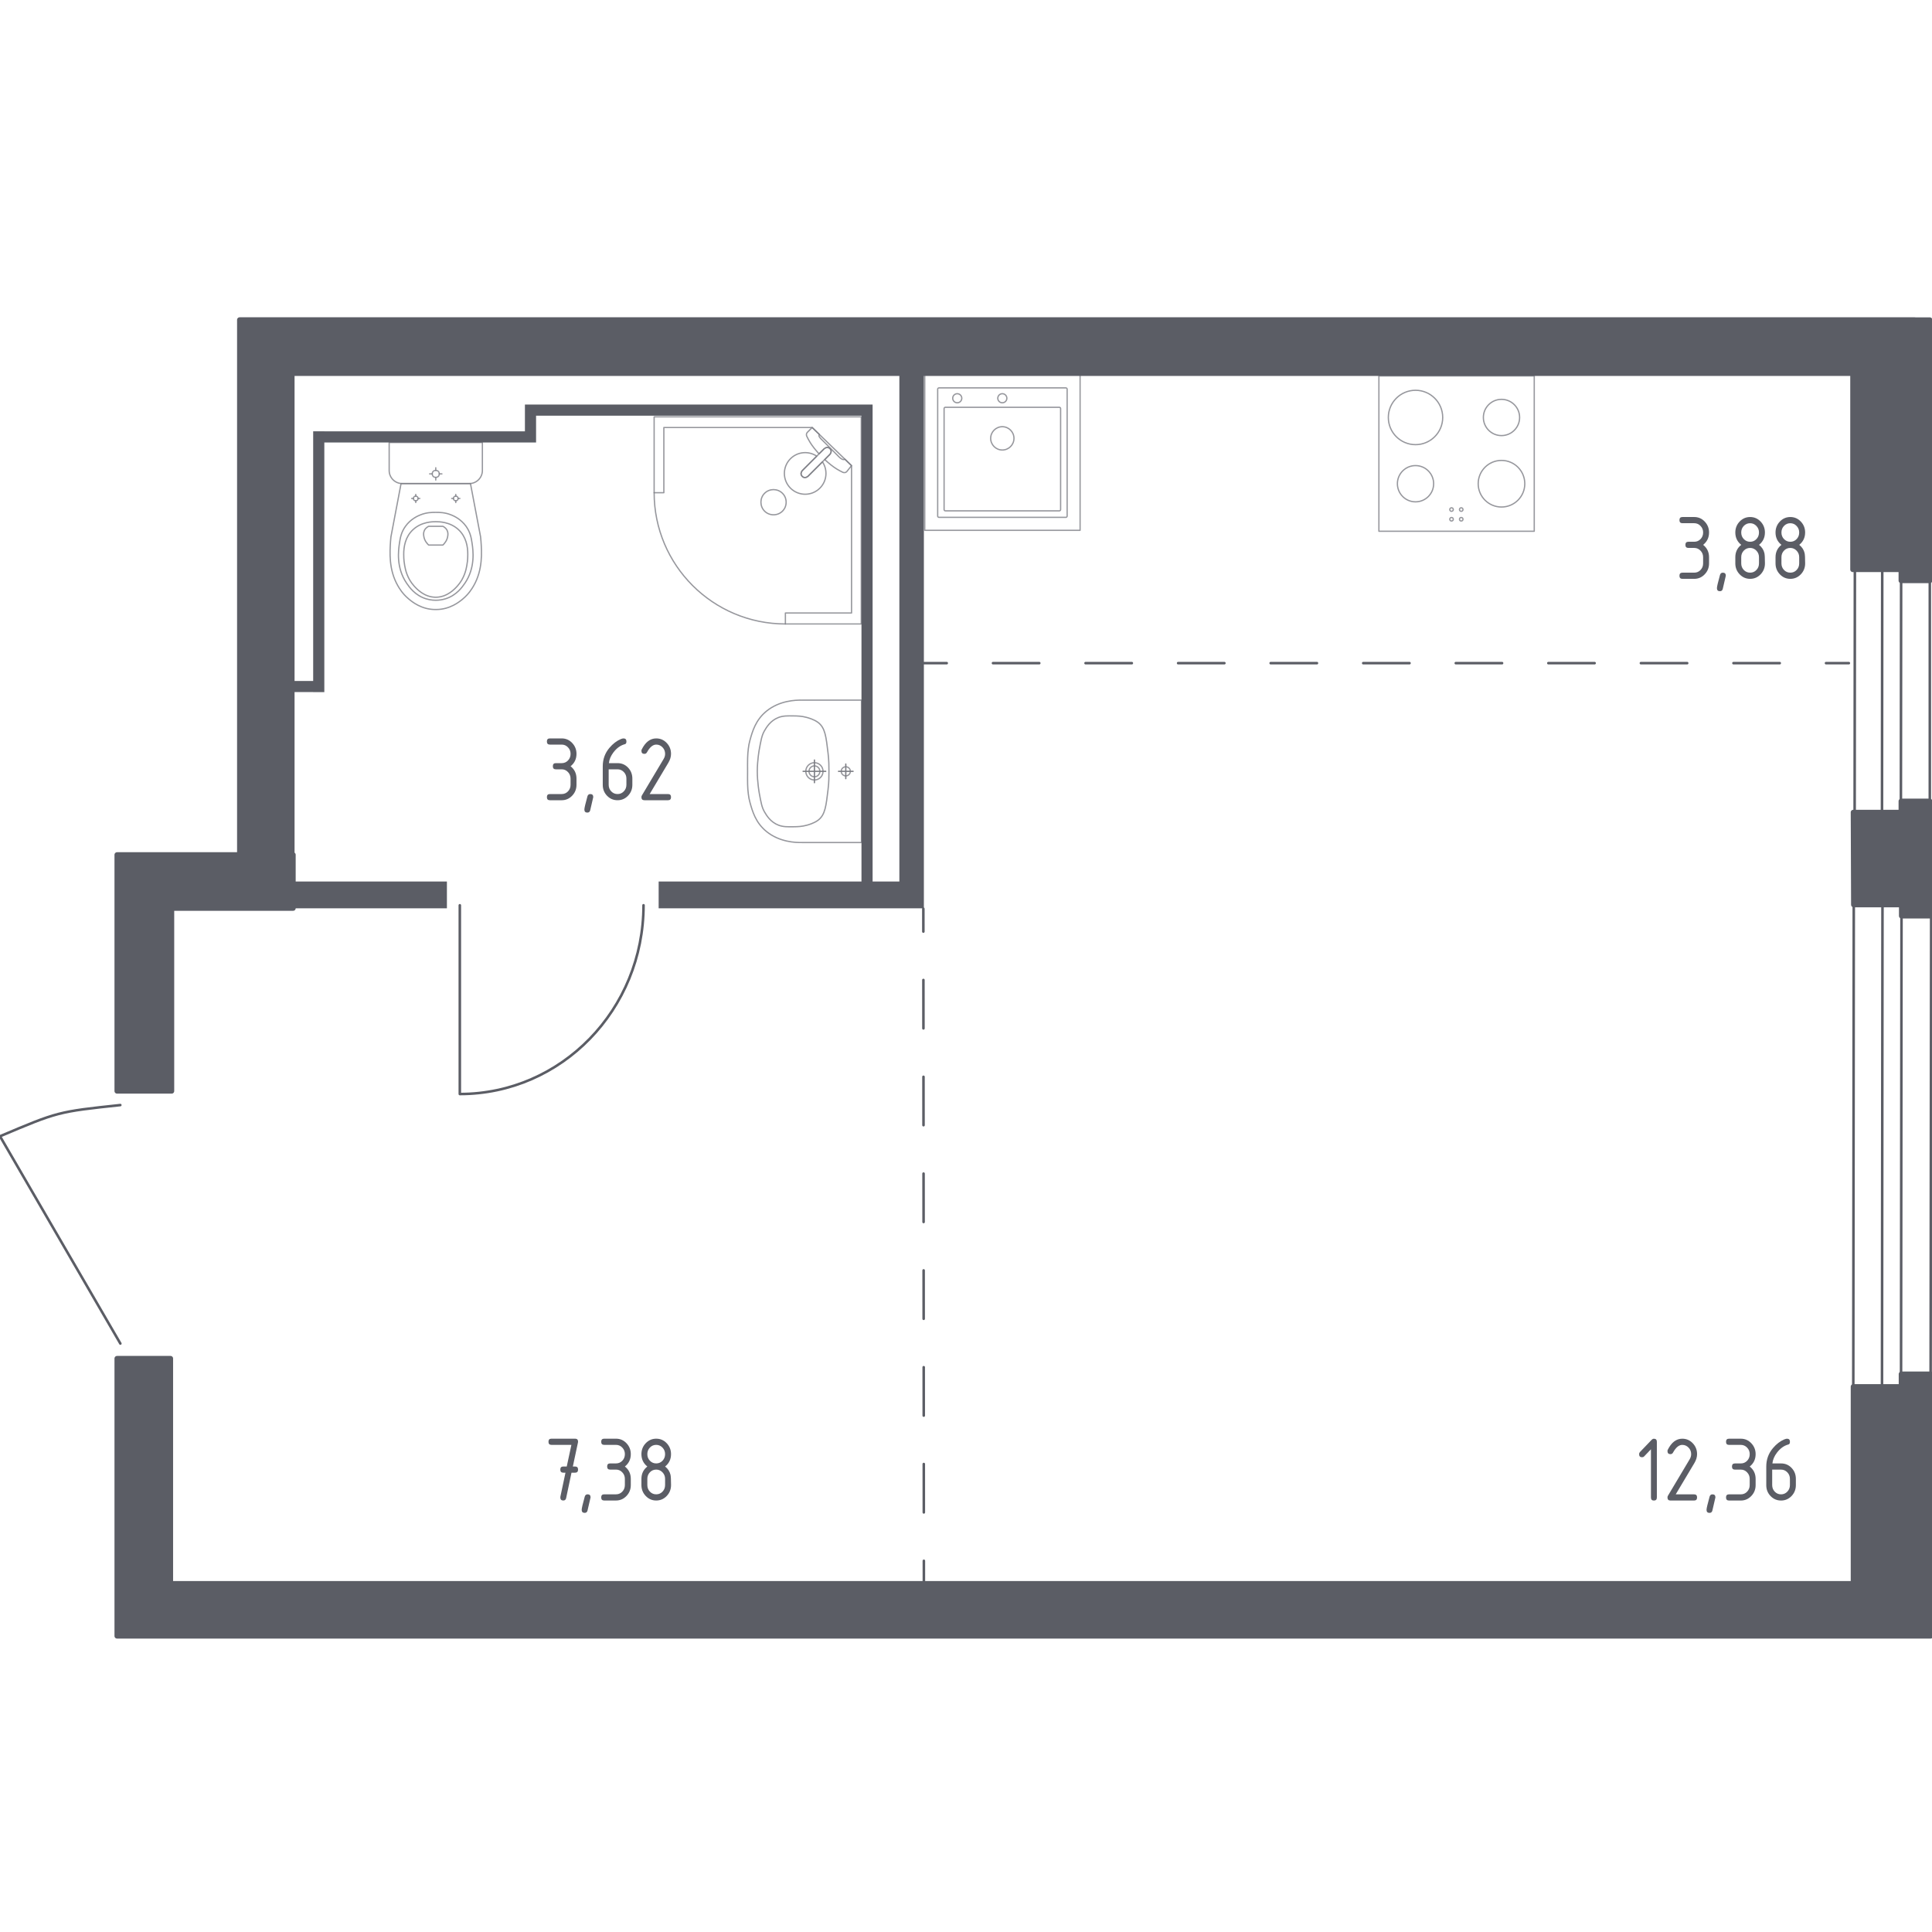 <?xml version="1.0" encoding="utf-8"?>
<!-- Generator: Adobe Illustrator 24.3.0, SVG Export Plug-In . SVG Version: 6.00 Build 0)  -->
<svg version="1.1" xmlns="http://www.w3.org/2000/svg" xmlns:xlink="http://www.w3.org/1999/xlink" x="0px" y="0px"
	 viewBox="0 0 1000 1000" style="enable-background:new 0 0 1000 1000;" xml:space="preserve">
<style type="text/css">
	.st0{fill:none;stroke:#5B5D65;stroke-width:1.324;stroke-linecap:round;stroke-linejoin:round;stroke-miterlimit:10;}
	.st1{fill:#5B5D65;}
	.st2{fill:none;stroke:#5B5D65;stroke-width:1.324;stroke-linecap:round;stroke-linejoin:round;}
	.st3{fill:none;stroke:#5B5D65;stroke-width:1.324;stroke-linecap:round;stroke-linejoin:round;stroke-dasharray:23.954,23.954;}
	.st4{fill:none;stroke:#5B5D65;stroke-width:1.324;stroke-linecap:round;stroke-linejoin:round;stroke-dasharray:25.053,25.053;}
	.st5{opacity:0.8;}
	.st6{opacity:0.8;fill:none;stroke:#5B5D65;stroke-width:0.662;stroke-linecap:round;stroke-linejoin:round;stroke-miterlimit:10;}
	.st7{fill:none;stroke:#5B5D65;stroke-width:0.662;stroke-linecap:round;stroke-linejoin:round;stroke-miterlimit:10;}
	.st8{fill:#5B5D65;stroke:#5B5D65;stroke-width:2.648;stroke-linecap:round;stroke-linejoin:round;stroke-miterlimit:10;}
</style>
<g id="Окна_x2C__двери">
	<path class="st0" d="M62.27,571.98c-32.3,3.46-32.3,3.46-62.27,16.15l62.3,107.29"/>
	<path class="st0" d="M333.09,468.56c0,54.01-42.53,97.71-95.09,97.71v-97.69"/>
	<g>
		<g>
			<line class="st0" x1="983.9" y1="420.27" x2="983.9" y2="420.47"/>
			<line class="st0" x1="983.9" y1="420.27" x2="974.12" y2="420.26"/>
			<polyline class="st0" points="984.02,294.79 960.08,294.77 959.96,420.25 974.12,420.26 			"/>
			<polyline class="st0" points="983.9,414.51 998.87,414.52 998.87,300.8 984.02,300.79 			"/>
			<line class="st0" x1="984.02" y1="297.58" x2="983.9" y2="417.48"/>
			<line class="st0" x1="984.02" y1="294.79" x2="984.02" y2="297.58"/>
			<line class="st0" x1="983.9" y1="417.48" x2="983.9" y2="420.27"/>
			<line class="st0" x1="974.12" y1="420.26" x2="974.12" y2="420.46"/>
			<line class="st0" x1="974.24" y1="294.98" x2="974.12" y2="420.26"/>
		</g>
	</g>
	<g>
		<g>
			<line class="st0" x1="983.97" y1="717.77" x2="983.97" y2="718.16"/>
			<line class="st0" x1="983.97" y1="717.77" x2="974.12" y2="717.76"/>
			<polyline class="st0" points="984.22,468.29 959.51,468.27 959.26,717.74 974.12,717.76 			"/>
			<polyline class="st0" points="983.98,711.22 999.29,711.23 999.56,474.09 984.21,474.07 			"/>
			<line class="st0" x1="984.22" y1="473.84" x2="983.98" y2="712.22"/>
			<line class="st0" x1="984.22" y1="468.29" x2="984.22" y2="473.84"/>
			<line class="st0" x1="983.98" y1="712.22" x2="983.97" y2="717.77"/>
			<line class="st0" x1="974.12" y1="717.76" x2="974.12" y2="718.15"/>
			<line class="st0" x1="974.37" y1="468.67" x2="974.12" y2="717.76"/>
		</g>
	</g>
</g>
<g id="Блок_кондиционера">
</g>
<g id="Шахты">
</g>
<g id="Перегородки">
	<g>
		<polygon class="st1" points="465.51,193.24 465.51,456.27 451.66,456.27 451.66,212.85 451.66,212.85 451.66,209.39 
			277.47,209.39 275.16,209.39 271.7,209.39 271.7,223.26 167.87,223.26 167.87,223.24 162.1,223.24 162.1,352.47 151.72,352.47 
			151.72,358.21 162.1,358.21 162.1,358.24 167.87,358.24 167.87,229.03 277.47,229.03 277.47,223.26 277.47,215.16 445.9,215.16 
			445.9,456.27 340.92,456.27 340.92,470.14 478.2,470.14 478.2,463.81 478.2,456.27 478.2,193.24 		"/>
		<rect x="151.72" y="456.27" class="st1" width="79.6" height="13.87"/>
	</g>
</g>
<g id="Пунктир">
	<g>
		<g>
			<line class="st2" x1="478.2" y1="343.24" x2="490.02" y2="343.24"/>
			<line class="st3" x1="513.97" y1="343.24" x2="933.16" y2="343.24"/>
			<line class="st2" x1="945.14" y1="343.24" x2="956.96" y2="343.24"/>
		</g>
	</g>
	<g>
		<g>
			<line class="st2" x1="477.92" y1="470.37" x2="477.93" y2="482.19"/>
			<line class="st4" x1="477.95" y1="507.24" x2="478.18" y2="795.35"/>
			<line class="st2" x1="478.19" y1="807.87" x2="478.2" y2="819.69"/>
		</g>
	</g>
</g>
<g id="Сантехника">
	<g class="st5">
		
			<rect x="713.71" y="194.57" transform="matrix(-1 -2.245907e-10 2.245907e-10 -1 1507.833 469.546)" class="st6" width="80.41" height="80.41"/>
		<g>
			<circle class="st6" cx="732.67" cy="216.08" r="14.07"/>
		</g>
		<g>
			<circle class="st6" cx="777.17" cy="250.37" r="12.06"/>
		</g>
		<g>
			<circle class="st6" cx="777.17" cy="216.08" r="9.38"/>
		</g>
		<g>
			<circle class="st6" cx="732.67" cy="250.37" r="9.38"/>
		</g>
		<circle class="st6" cx="756.33" cy="268.76" r="0.91"/>
		<circle class="st6" cx="751.31" cy="268.76" r="0.91"/>
		<circle class="st6" cx="751.31" cy="263.74" r="0.91"/>
		<circle class="st6" cx="756.33" cy="263.74" r="0.91"/>
	</g>
	<g class="st5">
		
			<rect x="478.64" y="194.07" transform="matrix(-1 -1.634199e-06 1.634199e-06 -1 1037.695 468.555)" class="st6" width="80.41" height="80.41"/>
		<ellipse class="st6" cx="518.8" cy="226.89" rx="6.03" ry="6.03"/>
		<circle class="st6" cx="518.8" cy="206.13" r="2.35"/>
		<circle class="st6" cx="495.47" cy="206.13" r="2.35"/>
		<path class="st6" d="M486.01,267.78l65.67,0c0.37,0,0.67-0.3,0.67-0.67l0-65.67c0-0.37-0.3-0.67-0.67-0.67l-65.67,0
			c-0.37,0-0.67,0.3-0.67,0.67l0,65.67C485.34,267.48,485.64,267.78,486.01,267.78z"/>
		<path class="st6" d="M489.33,264.42l58.97,0c0.37,0,0.67-0.3,0.67-0.67l0-52.27c0-0.37-0.3-0.67-0.67-0.67l-58.97,0
			c-0.37,0-0.67,0.3-0.67,0.67l0,52.27C488.66,264.12,488.96,264.42,489.33,264.42z"/>
	</g>
	<g class="st5">
		<polygon class="st6" points="406.52,322.96 445.79,322.96 445.79,215.75 338.58,215.75 338.58,255.02 343.61,255.02 
			343.61,221.28 420.38,221.28 440.76,241.02 440.76,317.28 406.52,317.28 		"/>
		<path class="st6" d="M338.58,255.02c0,37.52,30.42,67.94,67.95,67.94"/>
		<path class="st6" d="M418.25,246.48l7.57-7.57l0.33-0.32l3.36-3.36c0,0,1.5-1.61,0.08-3.03c-1.42-1.41-3.02,0.09-3.02,0.09
			l-3.36,3.35l-0.33,0.33l-7.56,7.57c0,0-1.51,1.61-0.09,3.03C416.65,247.98,418.25,246.48,418.25,246.48z"/>
		<path class="st6" d="M405.01,264.57c-2.53,2.52-6.73,2.52-9.26,0c-2.53-2.53-2.53-6.74,0-9.25c2.52-2.53,6.73-2.53,9.25,0
			C407.55,257.84,407.55,262.05,405.01,264.57z"/>
		<path class="st6" d="M429.59,232.2c1.42,1.42-0.08,3.03-0.08,3.03l-2.63,2.63c2.14,2,4.36,3.78,6.32,4.96
			c0.97,0.59,1.97,1.13,2.99,1.62h0c0.73,0.34,1.55,0.23,2.06-0.29c0.83-1.05,1.67-2.09,2.5-3.14c-1.17-1.13-2.34-2.26-3.5-3.39
			c-0.04,0.05-0.11,0.12-0.21,0.18c-0.71,0.4-2.07-0.61-2.65-1.19c-4.68-4.67-6.24-6.33-8.97-8.97c-0.48-0.46-1.83-1.74-1.49-2.5
			c0.05-0.12,0.13-0.19,0.19-0.24c-1.25-1.21-2.49-2.41-3.74-3.62c-0.9,0.84-1.6,1.66-2.5,2.5c-0.5,0.5-0.63,1.3-0.3,2.01
			c0.51,1.1,1.1,2.16,1.72,3.19c1.13,1.84,2.78,3.92,4.65,5.94l2.63-2.62C426.57,232.3,428.18,230.79,429.59,232.2z"/>
		<path class="st6" d="M409.14,252.66c4.21,4.21,11.02,4.21,15.23,0c3.7-3.7,4.14-9.43,1.32-13.61l-7.44,7.44
			c0,0-1.61,1.5-3.03,0.09c-1.42-1.42,0.09-3.03,0.09-3.03l7.44-7.44c-4.19-2.82-9.91-2.38-13.61,1.32
			C404.94,241.63,404.94,248.45,409.14,252.66z"/>
	</g>
	<g class="st5">
		<path class="st6" d="M249.68,229.04v13.17v1.34c0,3.7-3.04,6.74-6.75,6.74h-34.74c-3.71,0-6.75-3.03-6.75-6.74v-1.34v-13.17
			H249.68z"/>
		<ellipse class="st6" cx="225.55" cy="245.28" rx="1.82" ry="1.82"/>
		<line class="st6" x1="228.73" y1="245.28" x2="227.37" y2="245.28"/>
		<line class="st6" x1="223.73" y1="245.28" x2="222.37" y2="245.28"/>
		<line class="st6" x1="225.55" y1="248.46" x2="225.55" y2="247.1"/>
		<line class="st6" x1="225.55" y1="243.47" x2="225.55" y2="242.11"/>
		<line class="st6" x1="238.03" y1="258" x2="237.12" y2="258"/>
		<line class="st6" x1="234.7" y1="258" x2="233.8" y2="258"/>
		<line class="st6" x1="235.91" y1="260.11" x2="235.91" y2="259.21"/>
		<line class="st6" x1="235.91" y1="256.8" x2="235.91" y2="255.9"/>
		<ellipse class="st6" cx="235.91" cy="258" rx="1.21" ry="1.21"/>
		<ellipse class="st6" cx="215.19" cy="258" rx="1.21" ry="1.21"/>
		<line class="st6" x1="217.3" y1="258" x2="216.4" y2="258"/>
		<line class="st6" x1="213.98" y1="258" x2="213.08" y2="258"/>
		<line class="st6" x1="215.19" y1="260.11" x2="215.19" y2="259.21"/>
		<line class="st6" x1="215.19" y1="256.8" x2="215.19" y2="255.9"/>
		<path class="st6" d="M202.15,280.07c0.07-0.93,0.14-1.7,0.2-2.21c1.75-9.19,3.5-18.39,5.24-27.58c5.99,0,11.97,0,17.96,0.01
			c5.99,0,11.97,0,17.96-0.01c1.75,9.19,3.5,18.39,5.24,27.58c0.06,0.5,0.13,1.27,0.2,2.21c0.39,5.51,1.04,14.8-3.81,23.17
			c-0.78,1.35-2.39,4.07-5.46,6.67c-1.84,1.56-6.72,5.57-13.95,5.58c-0.06,0-0.12-0.01-0.18-0.01c-0.06,0-0.12,0.01-0.18,0.01
			c-7.23,0-12.12-4.02-13.95-5.58c-3.07-2.6-4.68-5.32-5.46-6.67C201.12,294.86,201.77,285.58,202.15,280.07z"/>
		<path class="st6" d="M206.74,281.28c0.4-2.71,0.88-5.74,3.11-8.85c2.75-3.84,6.45-5.4,7.66-5.89c3.29-1.34,6.09-1.34,8.04-1.34
			c1.95,0,4.75,0,8.04,1.34c1.21,0.49,4.9,2.05,7.66,5.89c2.23,3.11,2.71,6.14,3.11,8.85c0.5,3.45,1.82,12.48-3.74,20.6
			c-1.38,2.02-4.35,6.29-10.04,8.06c-1.18,0.37-5.26,1.49-10.06,0c-5.69-1.76-8.66-6.03-10.04-8.06
			C204.92,293.75,206.24,284.73,206.74,281.28z"/>
		<path class="st6" d="M213.75,274.18c4.46-4.17,10.28-4.15,11.8-4.14c1.53-0.01,7.34-0.03,11.8,4.14c3.95,3.69,4.8,8.75,4.77,12.77
			c0.04,2.78-0.36,5.04-0.52,5.93c-0.39,2.2-1.36,6.51-4.75,10.32c-1.37,1.54-5.28,5.91-11.27,5.93c-6.03,0.02-9.98-4.4-11.34-5.93
			c-3.39-3.8-4.36-8.12-4.75-10.32c-0.16-0.89-0.56-3.15-0.52-5.93C208.94,282.93,209.8,277.86,213.75,274.18z"/>
		<path class="st6" d="M219.65,274.57c0.64-1.34,1.8-1.95,2.22-2.15c2.45,0,4.91,0,7.36,0c0.42,0.2,1.59,0.81,2.22,2.15
			c0.52,1.1,0.41,2.11,0.32,2.83c-0.31,2.42-1.83,4.05-2.54,4.72c-2.45,0-4.91,0-7.36,0c-0.69-0.64-2.18-2.21-2.52-4.58
			C219.24,276.78,219.1,275.72,219.65,274.57z"/>
	</g>
	<g class="st5">
		<path class="st6" d="M421.55,396.42c-1.55,0-2.81,1.27-2.81,2.82c0,1.56,1.26,2.82,2.81,2.82c1.56,0,2.82-1.26,2.82-2.82
			C424.36,397.69,423.1,396.42,421.55,396.42z"/>
		<path class="st6" d="M421.54,394.77c-2.46,0-4.46,2.01-4.46,4.48c0,2.46,2,4.47,4.46,4.47c2.47,0,4.46-2,4.46-4.47
			C426.01,396.78,424.01,394.77,421.54,394.77z"/>
		<path class="st6" d="M445.9,362.39v0.01l0,73.68v0.01c-10.23,0-20.46,0-30.69,0c-0.07,0-0.15-0.01-0.23-0.01
			c-3.12,0.07-11.47-0.19-18.23-5.67c-5.67-4.6-7.31-10.52-8.59-15.14c-0.39-1.39-0.64-2.76-0.82-4.26
			c-0.44-3.16-0.42-6.52-0.39-11.77c-0.03-5.26-0.04-8.61,0.39-11.77c0.17-1.5,0.43-2.87,0.82-4.26c1.28-4.62,2.92-10.53,8.59-15.14
			c6.76-5.49,15.11-5.74,18.23-5.67c0.08,0,0.16-0.01,0.23-0.01C425.43,362.39,435.66,362.39,445.9,362.39z"/>
		<path class="st6" d="M411.08,370.56c1.81,0.03,3.84,0.07,6.37,0.75c0.83,0.22,3.73,0.99,5.87,2.54c3.91,2.84,4.26,7.7,5.27,15.9
			c0.48,3.9,0.48,7.12,0.47,9.49c0,0,0,0,0,0c0,0,0,0,0,0c0.01,2.37,0.02,5.59-0.47,9.49c-1.01,8.2-1.37,13.06-5.27,15.9
			c-2.09,1.52-4.91,2.28-5.74,2.51c-2.58,0.7-4.65,0.75-6.5,0.78c-3.61,0.06-5.76,0.09-8.11-0.81c-4.19-1.6-6.22-5.08-7.28-6.89
			c-1.34-2.29-1.8-4.81-2.72-9.84c0,0-1-5.49-1-11.14c0,0,0,0,0,0c0,0,0,0,0,0c0-5.63,1-11.14,1-11.14c0.91-5,1.36-7.49,2.66-9.75
			c1.05-1.83,3.1-5.37,7.33-6.99C405.33,370.47,407.49,370.5,411.08,370.56z"/>
		<g>
			<line class="st7" x1="421.55" y1="405.11" x2="421.55" y2="393.38"/>
			<line class="st7" x1="415.68" y1="399.24" x2="427.41" y2="399.24"/>
		</g>
		<g>
			<path class="st6" d="M437.78,396.88c-1.3,0-2.36,1.06-2.36,2.36c0,1.3,1.06,2.36,2.36,2.36c1.31,0,2.36-1.06,2.36-2.36
				C440.15,397.94,439.09,396.88,437.78,396.88z"/>
			<g>
				<line class="st7" x1="437.78" y1="403.02" x2="437.78" y2="395.47"/>
				<line class="st7" x1="434.01" y1="399.24" x2="441.56" y2="399.24"/>
			</g>
		</g>
	</g>
</g>
<g id="Несущие">
	<polygon class="st8" points="984.1,711.22 984.1,717.74 959.26,717.74 959.26,819.67 88.27,819.67 88.27,703.15 60.58,703.15 
		60.58,846.8 83.65,846.8 959.26,846.8 973.94,846.8 999.29,846.8 999.29,838.12 999.29,718.17 999.29,711.22 	"/>
	<polygon class="st8" points="991.15,165.58 991.15,165.55 963.65,165.55 959.01,165.55 151.14,165.55 124.03,165.55 124.03,442.43 
		88.85,442.43 80.09,442.43 60.58,442.43 60.58,564.74 88.85,564.74 88.85,470.11 151.72,470.11 151.72,442.43 151.14,442.43 
		151.14,193.27 959.01,193.27 959.01,294.79 984.02,294.79 984.02,300.53 998.87,300.53 998.87,165.58 	"/>
	<polygon class="st8" points="984.02,414.69 984.02,420.46 959.26,420.46 959.44,468.29 984.22,468.29 984.22,474.08 1000,474.08 
		998.87,414.69 	"/>
</g>
<g id="Лестницы_x2C__лифты">
</g>
<g id="Площади">
	<g>
		<path class="st1" d="M290.74,398.2h-3.06c-1.02,0-1.53-0.53-1.53-1.6s0.51-1.6,1.53-1.6h3.06c1.28,0,2.37-0.46,3.26-1.39
			c0.89-0.93,1.33-2.06,1.33-3.41c0-1.32-0.45-2.46-1.35-3.39c-0.9-0.94-1.98-1.41-3.25-1.41h-6.13c-1.02,0-1.53-0.53-1.53-1.6
			s0.51-1.6,1.53-1.6h6.13c2.12,0,3.93,0.78,5.42,2.35c1.49,1.57,2.24,3.45,2.24,5.65c0,2.65-1.02,4.78-3.06,6.4
			c2.04,1.62,3.06,3.75,3.06,6.4v3.2c0,2.21-0.75,4.1-2.25,5.66c-1.5,1.56-3.3,2.34-5.41,2.34h-6.13c-1.02,0-1.53-0.53-1.53-1.6
			c0-1.07,0.51-1.6,1.53-1.6h6.13c1.28,0,2.37-0.46,3.26-1.39c0.89-0.93,1.33-2.06,1.33-3.41V403c0-1.33-0.45-2.46-1.35-3.39
			C293.09,398.67,292.01,398.2,290.74,398.2z"/>
		<path class="st1" d="M305.54,411c1.02,0,1.53,0.53,1.53,1.58c0,0.15-0.53,2.42-1.58,6.81c-0.19,0.81-0.68,1.21-1.49,1.21
			c-1.02,0-1.53-0.53-1.53-1.6c0-0.73,0.53-2.99,1.58-6.79C304.27,411.4,304.77,411,305.54,411z"/>
		<path class="st1" d="M322.71,382.2c1.02,0,1.53,0.53,1.53,1.6c0,0.79-0.26,1.25-0.77,1.38c-2.28,0.6-4.26,2.02-5.97,4.27
			c-1.35,1.78-2.13,3.63-2.34,5.55h4.48c2.17,0,3.98,0.78,5.46,2.33c1.47,1.55,2.21,3.44,2.21,5.67v3.2c0,2.23-0.75,4.12-2.24,5.67
			c-1.49,1.55-3.3,2.33-5.42,2.33c-2.14,0-3.95-0.77-5.43-2.31c-1.49-1.54-2.23-3.42-2.23-5.64v-9.65c0-3.62,1.15-6.8,3.46-9.53
			c1.8-2.12,3.75-3.62,5.87-4.51C321.93,382.32,322.39,382.2,322.71,382.2z M315.05,398.2v8c0,1.34,0.44,2.48,1.33,3.41
			c0.89,0.93,1.98,1.39,3.26,1.39c1.28,0,2.37-0.47,3.26-1.41c0.89-0.94,1.33-2.07,1.33-3.39V403c0-1.34-0.45-2.48-1.35-3.41
			c-0.9-0.93-1.98-1.39-3.25-1.39H315.05z"/>
		<path class="st1" d="M339.66,382.2c2.12,0,3.93,0.78,5.42,2.34c1.49,1.56,2.24,3.45,2.24,5.66c0,1.52-0.46,3.05-1.39,4.61
			L336.27,411h9.52c1.02,0,1.53,0.53,1.53,1.6c0,1.07-0.51,1.6-1.53,1.6h-12.26c-1.02,0-1.53-0.53-1.53-1.6
			c0-0.32,0.09-0.63,0.26-0.92l11.23-18.84c0.51-0.86,0.77-1.74,0.77-2.64c0-1.32-0.45-2.46-1.35-3.39
			c-0.9-0.94-1.98-1.41-3.25-1.41c-1.73,0-3.34,1.34-4.81,4.02c-0.28,0.52-0.72,0.78-1.32,0.78c-1.02,0-1.53-0.53-1.53-1.6
			c0-0.24,0.05-0.46,0.14-0.65C334.04,384.12,336.54,382.2,339.66,382.2z"/>
	</g>
	<g>
		<path class="st1" d="M876.95,283.61h-3.06c-1.02,0-1.53-0.53-1.53-1.6s0.51-1.6,1.53-1.6h3.06c1.28,0,2.37-0.46,3.26-1.39
			c0.89-0.93,1.33-2.06,1.33-3.41c0-1.32-0.45-2.46-1.35-3.39c-0.9-0.94-1.98-1.41-3.25-1.41h-6.13c-1.02,0-1.53-0.53-1.53-1.6
			s0.51-1.6,1.53-1.6h6.13c2.12,0,3.93,0.78,5.42,2.35c1.49,1.57,2.24,3.45,2.24,5.65c0,2.65-1.02,4.78-3.06,6.4
			c2.04,1.62,3.06,3.75,3.06,6.4v3.2c0,2.21-0.75,4.1-2.25,5.66c-1.5,1.56-3.3,2.34-5.41,2.34h-6.13c-1.02,0-1.53-0.53-1.53-1.6
			c0-1.07,0.51-1.6,1.53-1.6h6.13c1.28,0,2.37-0.46,3.26-1.39c0.89-0.93,1.33-2.06,1.33-3.41v-3.2c0-1.33-0.45-2.46-1.35-3.39
			S878.22,283.61,876.95,283.61z"/>
		<path class="st1" d="M891.75,296.41c1.02,0,1.53,0.53,1.53,1.58c0,0.15-0.53,2.42-1.58,6.81c-0.19,0.81-0.68,1.21-1.49,1.21
			c-1.02,0-1.53-0.53-1.53-1.6c0-0.73,0.53-2.99,1.58-6.79C890.48,296.82,890.97,296.41,891.75,296.41z"/>
		<path class="st1" d="M905.86,299.61c-2.12,0-3.93-0.78-5.42-2.34c-1.49-1.56-2.24-3.45-2.24-5.66v-3.2c0-2.65,1.02-4.78,3.06-6.4
			c-2.04-1.62-3.06-3.75-3.06-6.4c0-2.21,0.75-4.1,2.24-5.66c1.49-1.56,3.3-2.34,5.42-2.34c2.12,0,3.93,0.78,5.42,2.34
			c1.49,1.56,2.24,3.45,2.24,5.66c0,2.65-1.02,4.78-3.06,6.4c1.47,1.16,2.4,2.59,2.79,4.29c0.19,0.86,0.28,2.63,0.28,5.31
			c0,2.21-0.75,4.1-2.24,5.66C909.79,298.83,907.98,299.61,905.86,299.61z M905.86,280.42c1.28,0,2.37-0.46,3.26-1.39
			c0.89-0.93,1.33-2.06,1.33-3.41c0-1.32-0.45-2.46-1.35-3.39c-0.9-0.94-1.98-1.41-3.25-1.41c-1.29,0-2.37,0.46-3.26,1.39
			c-0.89,0.93-1.33,2.06-1.33,3.41s0.44,2.48,1.33,3.41C903.49,279.95,904.57,280.42,905.86,280.42z M905.86,296.41
			c1.28,0,2.37-0.46,3.26-1.39c0.89-0.93,1.33-2.06,1.33-3.41v-3.2c0-1.33-0.45-2.46-1.35-3.39s-1.98-1.41-3.25-1.41
			c-1.29,0-2.37,0.46-3.26,1.39c-0.89,0.93-1.33,2.06-1.33,3.41v3.2c0,1.34,0.44,2.48,1.33,3.41
			C903.49,295.95,904.57,296.41,905.86,296.41z"/>
		<path class="st1" d="M926.67,299.61c-2.12,0-3.93-0.78-5.42-2.34c-1.49-1.56-2.24-3.45-2.24-5.66v-3.2c0-2.65,1.02-4.78,3.06-6.4
			c-2.04-1.62-3.06-3.75-3.06-6.4c0-2.21,0.75-4.1,2.24-5.66c1.49-1.56,3.3-2.34,5.42-2.34c2.12,0,3.93,0.78,5.42,2.34
			c1.49,1.56,2.24,3.45,2.24,5.66c0,2.65-1.02,4.78-3.06,6.4c1.47,1.16,2.4,2.59,2.79,4.29c0.19,0.86,0.28,2.63,0.28,5.31
			c0,2.21-0.75,4.1-2.24,5.66C930.59,298.83,928.79,299.61,926.67,299.61z M926.67,280.42c1.28,0,2.37-0.46,3.26-1.39
			c0.89-0.93,1.33-2.06,1.33-3.41c0-1.32-0.45-2.46-1.35-3.39c-0.9-0.94-1.98-1.41-3.25-1.41c-1.29,0-2.37,0.46-3.26,1.39
			c-0.89,0.93-1.33,2.06-1.33,3.41s0.44,2.48,1.33,3.41C924.3,279.95,925.38,280.42,926.67,280.42z M926.67,296.41
			c1.28,0,2.37-0.46,3.26-1.39c0.89-0.93,1.33-2.06,1.33-3.41v-3.2c0-1.33-0.45-2.46-1.35-3.39s-1.98-1.41-3.25-1.41
			c-1.29,0-2.37,0.46-3.26,1.39c-0.89,0.93-1.33,2.06-1.33,3.41v3.2c0,1.34,0.44,2.48,1.33,3.41
			C924.3,295.95,925.38,296.41,926.67,296.41z"/>
	</g>
	<g>
		<path class="st1" d="M292.69,762.26l-1.14,0c-1.02,0-1.54-0.53-1.54-1.6s0.51-1.6,1.53-1.6l1.81,0l2.41-11.2h-10.34
			c-1.02,0-1.53-0.53-1.53-1.6c0-1.07,0.51-1.6,1.53-1.6h12.26c1.01,0,1.52,0.52,1.53,1.55c0,0.1-0.02,0.23-0.05,0.39l-2.65,12.46
			l1.16,0c1.02,0,1.54,0.53,1.54,1.6s-0.51,1.6-1.54,1.6l-1.86,0l-2.77,13.14c-0.19,0.84-0.67,1.26-1.46,1.26
			c-1.04,0-1.56-0.53-1.56-1.6c0-0.16,0.01-0.28,0.03-0.36L292.69,762.26z"/>
		<path class="st1" d="M304.15,773.46c1.02,0,1.53,0.52,1.53,1.58c0,0.15-0.53,2.42-1.58,6.81c-0.19,0.81-0.68,1.21-1.49,1.21
			c-1.02,0-1.53-0.53-1.53-1.6c0-0.73,0.53-2.99,1.58-6.79C302.88,773.87,303.38,773.46,304.15,773.46z"/>
		<path class="st1" d="M318.85,760.66h-3.06c-1.02,0-1.53-0.53-1.53-1.6c0-1.07,0.51-1.6,1.53-1.6h3.06c1.28,0,2.37-0.46,3.26-1.39
			c0.89-0.93,1.33-2.06,1.33-3.41c0-1.32-0.45-2.46-1.35-3.39c-0.9-0.94-1.98-1.41-3.25-1.41h-6.13c-1.02,0-1.53-0.53-1.53-1.6
			c0-1.07,0.51-1.6,1.53-1.6h6.13c2.12,0,3.93,0.78,5.42,2.35c1.49,1.57,2.24,3.45,2.24,5.65c0,2.65-1.02,4.78-3.06,6.4
			c2.04,1.62,3.06,3.75,3.06,6.4v3.2c0,2.21-0.75,4.1-2.25,5.66c-1.5,1.56-3.3,2.34-5.41,2.34h-6.13c-1.02,0-1.53-0.53-1.53-1.6
			s0.51-1.6,1.53-1.6h6.13c1.28,0,2.37-0.46,3.26-1.39c0.89-0.93,1.33-2.06,1.33-3.41v-3.2c0-1.32-0.45-2.46-1.35-3.39
			C321.2,761.13,320.12,760.66,318.85,760.66z"/>
		<path class="st1" d="M339.66,776.66c-2.12,0-3.93-0.78-5.42-2.34s-2.24-3.45-2.24-5.66v-3.2c0-2.65,1.02-4.78,3.06-6.4
			c-2.04-1.62-3.06-3.75-3.06-6.4c0-2.21,0.75-4.1,2.24-5.66s3.3-2.34,5.42-2.34c2.12,0,3.93,0.78,5.42,2.34
			c1.49,1.56,2.24,3.45,2.24,5.66c0,2.65-1.02,4.78-3.06,6.4c1.47,1.16,2.4,2.59,2.79,4.29c0.19,0.86,0.28,2.63,0.28,5.31
			c0,2.21-0.75,4.1-2.24,5.66C343.58,775.88,341.78,776.66,339.66,776.66z M339.66,757.46c1.28,0,2.37-0.46,3.26-1.39
			c0.89-0.93,1.33-2.06,1.33-3.41c0-1.32-0.45-2.46-1.35-3.39c-0.9-0.94-1.98-1.41-3.25-1.41c-1.29,0-2.37,0.46-3.26,1.39
			c-0.89,0.93-1.33,2.06-1.33,3.41c0,1.34,0.44,2.48,1.33,3.41C337.28,757,338.37,757.46,339.66,757.46z M339.66,773.46
			c1.28,0,2.37-0.46,3.26-1.39c0.89-0.93,1.33-2.06,1.33-3.41v-3.2c0-1.32-0.45-2.46-1.35-3.39c-0.9-0.94-1.98-1.41-3.25-1.41
			c-1.29,0-2.37,0.46-3.26,1.39c-0.89,0.93-1.33,2.06-1.33,3.41v3.2c0,1.34,0.44,2.48,1.33,3.41
			C337.28,773,338.37,773.46,339.66,773.46z"/>
	</g>
	<g>
		<path class="st1" d="M854.53,750.14l-3.52,3.68c-0.29,0.3-0.65,0.45-1.07,0.45c-1.02,0-1.54-0.53-1.54-1.6
			c0-0.44,0.15-0.81,0.44-1.11l5.99-6.25c0.4-0.42,0.81-0.63,1.23-0.63c1.02,0,1.53,0.53,1.53,1.6v28.8c0,1.07-0.51,1.6-1.53,1.6
			s-1.53-0.53-1.53-1.6V750.14z"/>
		<path class="st1" d="M870.74,744.67c2.12,0,3.93,0.78,5.42,2.34c1.49,1.56,2.24,3.45,2.24,5.66c0,1.52-0.46,3.05-1.39,4.61
			l-9.66,16.19h9.52c1.02,0,1.53,0.53,1.53,1.6s-0.51,1.6-1.53,1.6h-12.26c-1.02,0-1.53-0.53-1.53-1.6c0-0.32,0.08-0.63,0.26-0.92
			l11.23-18.84c0.51-0.86,0.77-1.74,0.77-2.64c0-1.33-0.45-2.46-1.35-3.39c-0.9-0.94-1.98-1.41-3.25-1.41
			c-1.73,0-3.34,1.34-4.81,4.02c-0.28,0.52-0.72,0.78-1.32,0.78c-1.02,0-1.53-0.53-1.53-1.6c0-0.24,0.05-0.46,0.14-0.65
			C865.12,746.59,867.63,744.67,870.74,744.67z"/>
		<path class="st1" d="M886.37,773.47c1.02,0,1.53,0.52,1.53,1.58c0,0.15-0.53,2.42-1.58,6.81c-0.19,0.81-0.68,1.21-1.49,1.21
			c-1.02,0-1.53-0.53-1.53-1.6c0-0.73,0.53-2.99,1.58-6.79C885.1,773.88,885.6,773.47,886.37,773.47z"/>
		<path class="st1" d="M901.07,760.67H898c-1.02,0-1.53-0.53-1.53-1.6c0-1.07,0.51-1.6,1.53-1.6h3.06c1.28,0,2.37-0.46,3.26-1.39
			c0.89-0.93,1.33-2.06,1.33-3.41c0-1.32-0.45-2.46-1.35-3.39c-0.9-0.94-1.98-1.41-3.25-1.41h-6.13c-1.02,0-1.53-0.53-1.53-1.6
			c0-1.07,0.51-1.6,1.53-1.6h6.13c2.12,0,3.93,0.78,5.42,2.35c1.49,1.57,2.24,3.45,2.24,5.65c0,2.65-1.02,4.78-3.06,6.4
			c2.04,1.62,3.06,3.75,3.06,6.4v3.2c0,2.21-0.75,4.1-2.25,5.66c-1.5,1.56-3.3,2.34-5.41,2.34h-6.13c-1.02,0-1.53-0.53-1.53-1.6
			s0.51-1.6,1.53-1.6h6.13c1.28,0,2.37-0.46,3.26-1.39c0.89-0.93,1.33-2.06,1.33-3.41v-3.2c0-1.32-0.45-2.46-1.35-3.39
			C903.42,761.14,902.33,760.67,901.07,760.67z"/>
		<path class="st1" d="M924.94,744.67c1.02,0,1.53,0.53,1.53,1.6c0,0.79-0.26,1.25-0.77,1.38c-2.27,0.6-4.26,2.02-5.97,4.27
			c-1.35,1.78-2.13,3.63-2.34,5.55h4.48c2.17,0,3.99,0.78,5.46,2.33c1.47,1.55,2.21,3.44,2.21,5.67v3.2c0,2.23-0.75,4.12-2.24,5.67
			c-1.49,1.55-3.3,2.33-5.42,2.33c-2.14,0-3.95-0.77-5.43-2.31c-1.49-1.54-2.23-3.42-2.23-5.64v-9.65c0-3.62,1.15-6.79,3.46-9.53
			c1.79-2.12,3.75-3.62,5.87-4.51C924.15,744.8,924.62,744.67,924.94,744.67z M917.28,760.67v8c0,1.34,0.44,2.48,1.33,3.41
			c0.89,0.93,1.98,1.39,3.26,1.39c1.28,0,2.37-0.47,3.26-1.41c0.89-0.94,1.33-2.07,1.33-3.39v-3.2c0-1.34-0.45-2.48-1.35-3.41
			c-0.9-0.93-1.98-1.39-3.25-1.39H917.28z"/>
	</g>
</g>
</svg>
